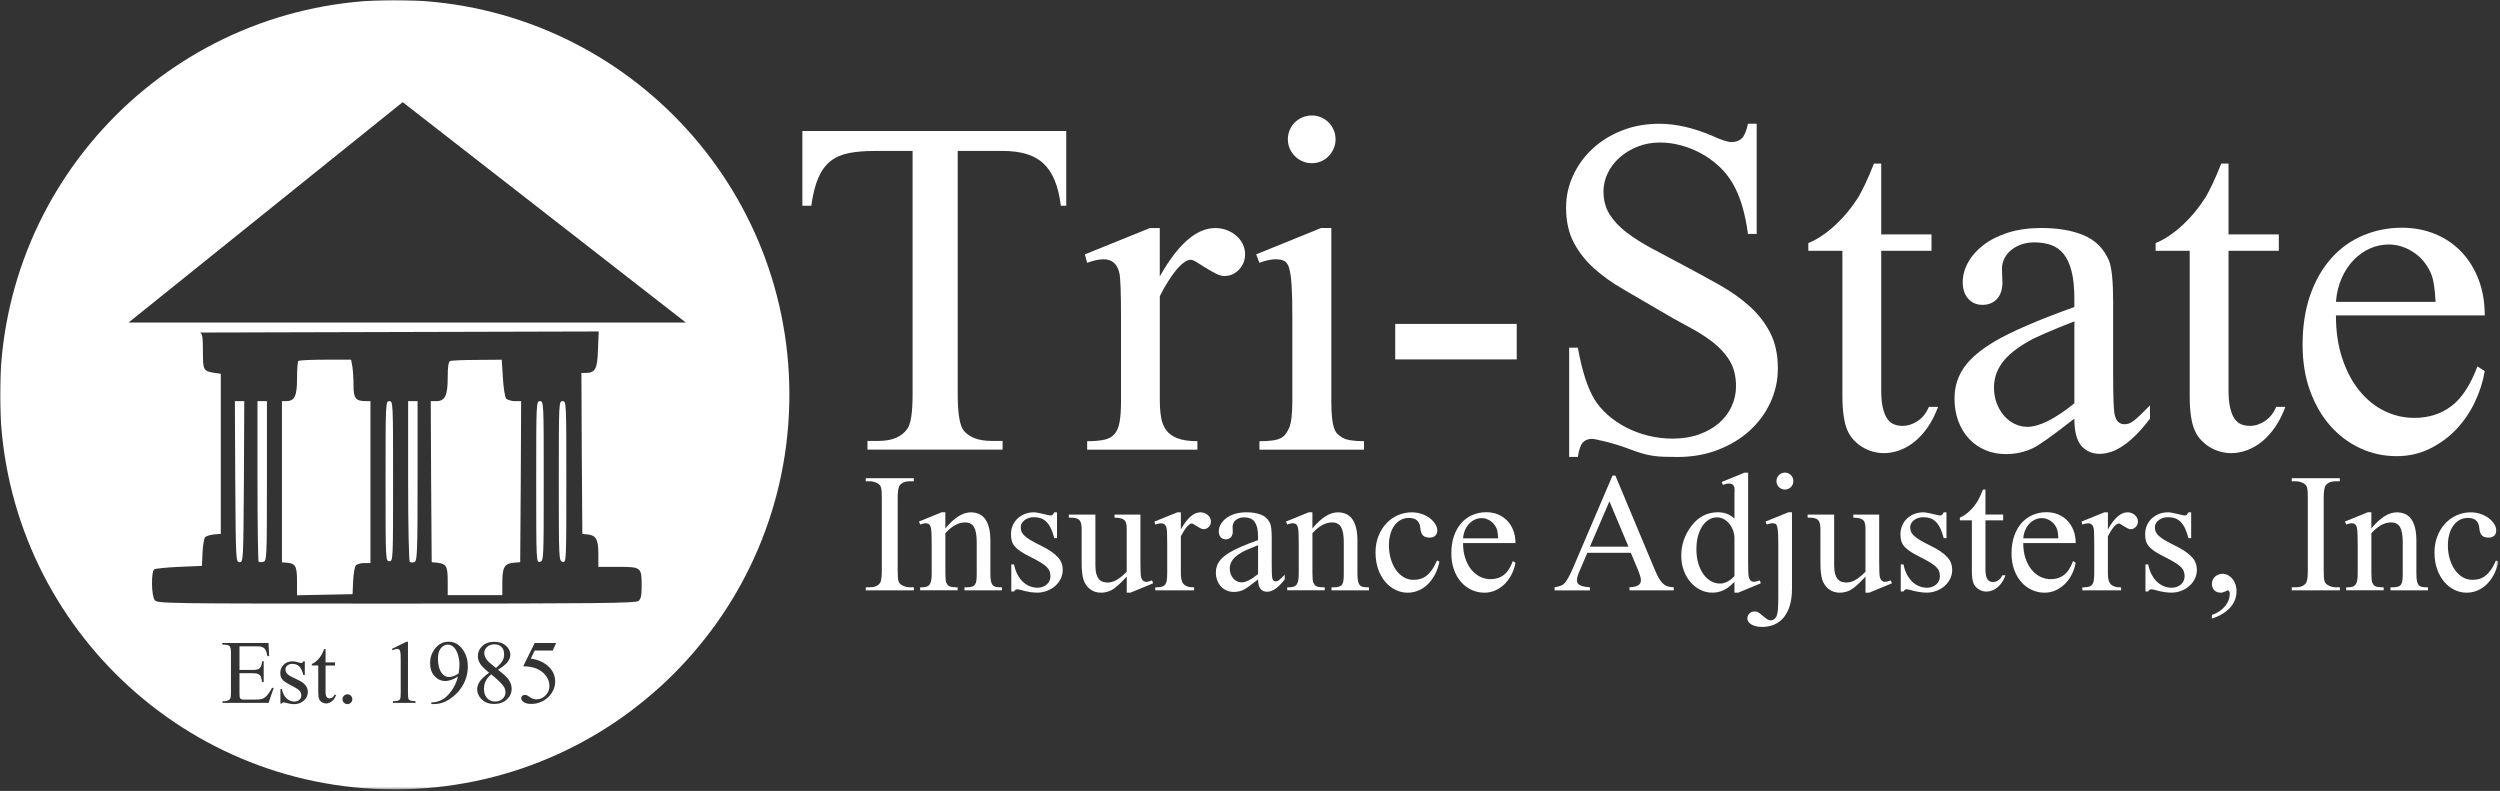 <svg width="885" height="280" viewBox="0 0 885 280" fill="none" xmlns="http://www.w3.org/2000/svg">
<rect x="0" y="0" width="885" height="280" fill="#333333" stroke="none"/>
<mask id="mask0_2929_1265" style="mask-type:luminance" maskUnits="userSpaceOnUse" x="0" y="0" width="885" height="280">
<path d="M884.44 0H0V279.44H884.44V0Z" fill="white"/>
</mask>
<g mask="url(#mask0_2929_1265)">
<path d="M323.501 207.9V208.98H306.481V207.9H307.891C309.551 207.9 310.741 207.42 311.461 206.47C311.931 205.86 312.161 204.36 312.161 201.96V176.3C312.161 175.36 312.141 174.6 312.101 174.02C312.061 173.43 311.991 172.95 311.881 172.57C311.771 172.19 311.621 171.89 311.411 171.68C311.211 171.47 310.931 171.26 310.581 171.07C309.721 170.6 308.821 170.37 307.881 170.37H306.471V169.29H323.491V170.37H322.061C320.421 170.37 319.241 170.85 318.511 171.8C318.021 172.41 317.781 173.91 317.781 176.31V201.97C317.781 202.91 317.801 203.67 317.841 204.25C317.881 204.84 317.951 205.31 318.061 205.68C318.171 206.05 318.331 206.35 318.541 206.57C318.751 206.8 319.041 207 319.391 207.2C320.231 207.67 321.121 207.9 322.061 207.9H323.491H323.501Z" fill="white"/>
<path d="M334.661 187.05C337.801 183.26 340.801 181.37 343.651 181.37C344.651 181.37 345.561 181.54 346.401 181.87C347.241 182.2 347.971 182.76 348.601 183.54C349.221 184.32 349.711 185.36 350.061 186.64C350.411 187.92 350.591 189.54 350.591 191.47V202.92C350.591 204.07 350.651 204.98 350.781 205.64C350.911 206.3 351.131 206.81 351.441 207.15C351.751 207.49 352.171 207.71 352.701 207.79C353.231 207.87 353.891 207.92 354.691 207.92V208.97H341.421V207.92H341.981C342.861 207.92 343.551 207.84 344.051 207.68C344.551 207.52 344.921 207.26 345.181 206.87C345.431 206.49 345.601 205.98 345.661 205.33C345.731 204.69 345.761 203.88 345.761 202.9V191.92C345.761 189.48 345.441 187.71 344.811 186.6C344.181 185.49 343.111 184.94 341.601 184.94C339.281 184.94 336.961 186.21 334.661 188.75V202.9C334.661 204.68 334.771 205.8 334.981 206.27C335.121 206.56 335.271 206.82 335.431 207.03C335.601 207.25 335.821 207.42 336.101 207.54C336.381 207.67 336.751 207.76 337.211 207.82C337.671 207.88 338.271 207.91 339.011 207.91V208.96H325.741V207.91H326.331C327.031 207.91 327.611 207.83 328.061 207.67C328.511 207.51 328.871 207.24 329.131 206.85C329.391 206.46 329.571 205.95 329.671 205.31C329.771 204.68 329.821 203.87 329.821 202.89V192.93C329.821 189.75 329.741 187.78 329.581 187.04C329.441 186.34 329.221 185.86 328.921 185.61C328.621 185.36 328.211 185.23 327.701 185.23C327.151 185.23 326.501 185.38 325.741 185.67L325.301 184.62L333.391 181.34H334.651V187.02L334.661 187.05Z" fill="white"/>
<path d="M374.181 181.36V190.5H373.211C372.841 189.06 372.421 187.86 371.951 186.91C371.481 185.96 370.951 185.21 370.351 184.64C369.761 184.07 369.091 183.67 368.361 183.44C367.631 183.2 366.811 183.09 365.911 183.09C365.231 183.09 364.611 183.19 364.051 183.4C363.491 183.61 363.011 183.87 362.621 184.19C362.221 184.51 361.911 184.88 361.681 185.3C361.451 185.72 361.341 186.15 361.341 186.57C361.341 187.12 361.421 187.62 361.581 188.09C361.741 188.56 362.061 189.04 362.561 189.54C363.061 190.04 363.771 190.57 364.701 191.14C365.631 191.71 366.871 192.37 368.441 193.13C369.881 193.83 371.101 194.53 372.091 195.21C373.081 195.89 373.881 196.58 374.491 197.26C375.111 197.94 375.551 198.65 375.811 199.38C376.071 200.11 376.211 200.87 376.211 201.65C376.211 202.88 375.951 204 375.431 205C374.911 206 374.231 206.86 373.391 207.56C372.551 208.26 371.591 208.81 370.521 209.2C369.451 209.59 368.351 209.79 367.241 209.79C366.421 209.79 365.541 209.72 364.601 209.58C363.661 209.44 362.671 209.22 361.611 208.91C361.281 208.81 360.991 208.74 360.731 208.69C360.481 208.64 360.241 208.62 360.031 208.62C359.601 208.62 359.251 208.87 358.971 209.38H358.001V199.8H358.971C359.241 201.17 359.651 202.37 360.201 203.4C360.751 204.43 361.391 205.29 362.121 205.98C362.851 206.66 363.661 207.18 364.551 207.53C365.441 207.88 366.351 208.06 367.291 208.06C367.951 208.06 368.561 207.95 369.121 207.74C369.681 207.53 370.161 207.24 370.571 206.88C370.981 206.52 371.301 206.1 371.521 205.61C371.741 205.12 371.861 204.59 371.861 204.03C371.861 203.37 371.761 202.77 371.571 202.23C371.371 201.69 371.011 201.17 370.481 200.66C369.951 200.15 369.231 199.62 368.311 199.06C367.391 198.5 366.211 197.86 364.771 197.14C363.321 196.44 362.161 195.78 361.271 195.18C360.381 194.57 359.681 193.96 359.181 193.35C358.671 192.74 358.331 192.09 358.151 191.42C357.971 190.75 357.891 189.98 357.891 189.12C357.891 188.03 358.091 187.01 358.491 186.06C358.891 185.11 359.451 184.29 360.171 183.6C360.891 182.91 361.751 182.36 362.751 181.96C363.751 181.56 364.841 181.36 366.031 181.36C366.401 181.36 366.881 181.42 367.461 181.54C368.051 181.66 368.641 181.78 369.231 181.92C369.821 182.06 370.371 182.18 370.851 182.3C371.341 182.42 371.671 182.48 371.851 182.48C372.161 182.48 372.411 182.41 372.581 182.28C372.761 182.14 372.961 181.84 373.201 181.37H374.171L374.181 181.36Z" fill="white"/>
<path d="M403.709 182.15V198.41C403.709 201.55 403.779 203.46 403.909 204.12C404.069 204.8 404.309 205.28 404.629 205.55C404.949 205.82 405.329 205.96 405.759 205.96C406.349 205.96 407.029 205.79 407.809 205.46L408.219 206.49L400.189 209.8H398.869V204.12C396.549 206.62 394.789 208.19 393.599 208.84C392.389 209.48 391.109 209.81 389.759 209.81C388.259 209.81 386.959 209.39 385.859 208.54C384.769 207.69 383.999 206.56 383.549 205.16C383.119 203.81 382.909 201.88 382.909 199.36V187.38C382.909 186.5 382.839 185.79 382.689 185.24C382.539 184.69 382.299 184.27 381.969 183.98C381.639 183.69 381.199 183.49 380.669 183.39C380.129 183.29 379.479 183.24 378.719 183.24H378.369V182.16H387.769V200.12C387.769 201.41 387.889 202.45 388.139 203.25C388.389 204.05 388.709 204.67 389.119 205.11C389.529 205.55 389.999 205.84 390.539 205.99C391.079 206.14 391.639 206.21 392.219 206.21C392.629 206.21 393.069 206.15 393.549 206.03C394.029 205.91 394.539 205.71 395.069 205.42C395.599 205.13 396.189 204.74 396.809 204.25C397.429 203.76 398.119 203.15 398.859 202.4V187.2C398.859 186.44 398.799 185.81 398.679 185.31C398.559 184.81 398.339 184.41 398.019 184.11C397.699 183.81 397.259 183.59 396.699 183.47C396.139 183.34 395.429 183.27 394.549 183.25V182.17H403.689L403.709 182.15Z" fill="white"/>
<path d="M418.03 181.36V187.39C420.29 183.37 422.6 181.36 424.94 181.36C425.47 181.36 425.96 181.45 426.4 181.62C426.84 181.79 427.25 182.04 427.59 182.34C427.93 182.64 428.19 182.99 428.38 183.38C428.57 183.77 428.66 184.18 428.66 184.61C428.66 185.37 428.41 186.02 427.9 186.54C427.39 187.07 426.79 187.33 426.08 187.33C425.75 187.33 425.38 187.22 424.97 187.01C424.56 186.8 424.15 186.57 423.75 186.32C423.35 186.08 422.98 185.85 422.65 185.63C422.32 185.41 422.06 185.31 421.89 185.31C421.64 185.31 421.35 185.42 421.04 185.65C420.73 185.88 420.41 186.19 420.07 186.59C419.74 186.99 419.4 187.47 419.05 188.02C418.7 188.58 418.36 189.19 418.02 189.85V202.71C418.02 203.51 418.07 204.23 418.17 204.88C418.27 205.53 418.48 206.07 418.8 206.52C419.12 206.97 419.59 207.32 420.22 207.56C420.84 207.81 421.67 207.93 422.71 207.93V208.98H408.97V207.93C409.83 207.93 410.53 207.87 411.08 207.75C411.63 207.63 412.06 207.4 412.37 207.05C412.68 206.7 412.9 206.2 413.01 205.54C413.13 204.89 413.19 204.02 413.19 202.95V192.55C413.19 189.39 413.12 187.53 412.98 186.98C412.73 185.83 412.07 185.25 411.02 185.25C410.42 185.25 409.73 185.4 408.97 185.69L408.68 184.64L416.79 181.36H418.02H418.03Z" fill="white"/>
<path d="M445.36 205.12C442.61 207.27 440.88 208.5 440.17 208.81C439.13 209.3 438.01 209.54 436.8 209.54C435.88 209.54 435.03 209.37 434.25 209.04C433.47 208.71 432.8 208.24 432.23 207.63C431.66 207.02 431.22 206.3 430.9 205.45C430.58 204.6 430.42 203.66 430.42 202.62C430.42 201.86 430.52 201.16 430.73 200.51C430.94 199.86 431.24 199.26 431.65 198.68C432.06 198.1 432.58 197.55 433.22 197.02C433.85 196.49 434.6 195.98 435.46 195.47C437.47 194.28 440.77 192.85 445.36 191.19V190.14C445.36 188.79 445.25 187.67 445.02 186.77C444.79 185.87 444.47 185.16 444.05 184.62C443.63 184.08 443.11 183.7 442.48 183.48C441.85 183.26 441.15 183.14 440.37 183.14C439.75 183.14 439.18 183.23 438.69 183.42C438.19 183.61 437.77 183.85 437.42 184.15C437.07 184.45 436.8 184.8 436.62 185.2C436.43 185.6 436.34 186.01 436.34 186.42L436.4 188.12C436.4 189.02 436.17 189.71 435.71 190.2C435.25 190.69 434.65 190.93 433.91 190.93C433.17 190.93 432.6 190.68 432.14 190.17C431.68 189.66 431.45 188.97 431.45 188.09C431.45 187.27 431.67 186.46 432.11 185.66C432.55 184.86 433.18 184.14 434.01 183.49C434.84 182.84 435.87 182.33 437.09 181.94C438.31 181.55 439.7 181.35 441.26 181.35C443.33 181.35 445.09 181.65 446.53 182.26C447.97 182.86 449.02 183.91 449.66 185.39C450.01 186.25 450.19 187.97 450.19 190.55V199.66C450.19 200.95 450.2 201.98 450.23 202.76C450.26 203.54 450.29 204.08 450.33 204.37C450.43 204.94 450.59 205.32 450.81 205.51C451.04 205.71 451.29 205.8 451.59 205.8C451.79 205.8 451.97 205.77 452.15 205.71C452.33 205.65 452.53 205.53 452.77 205.36C453 205.18 453.28 204.95 453.59 204.64C453.9 204.34 454.3 203.94 454.79 203.45V205.09C452.58 208.02 450.49 209.48 448.52 209.48C447.58 209.48 446.82 209.15 446.24 208.48C445.65 207.82 445.36 206.68 445.36 205.08V205.12ZM445.36 203.22V193C443.88 193.59 442.66 194.08 441.71 194.49C440.76 194.9 440.07 195.23 439.64 195.49C438.1 196.37 436.99 197.27 436.33 198.2C435.67 199.13 435.33 200.15 435.33 201.26C435.33 201.96 435.44 202.61 435.67 203.21C435.89 203.8 436.2 204.32 436.58 204.76C436.96 205.2 437.4 205.54 437.91 205.79C438.42 206.03 438.94 206.16 439.49 206.16C440.97 206.16 442.93 205.18 445.35 203.23L445.36 203.22Z" fill="white"/>
<path d="M464.6 187.05C467.74 183.26 470.74 181.37 473.59 181.37C474.59 181.37 475.5 181.54 476.34 181.87C477.18 182.2 477.91 182.76 478.54 183.54C479.16 184.32 479.65 185.36 480 186.64C480.35 187.92 480.53 189.54 480.53 191.47V202.92C480.53 204.07 480.59 204.98 480.72 205.64C480.85 206.3 481.07 206.81 481.38 207.15C481.69 207.49 482.11 207.71 482.64 207.79C483.17 207.87 483.83 207.92 484.63 207.92V208.97H471.36V207.92H471.92C472.8 207.92 473.49 207.84 473.99 207.68C474.49 207.52 474.86 207.26 475.12 206.87C475.37 206.49 475.54 205.98 475.6 205.33C475.67 204.69 475.7 203.88 475.7 202.9V191.92C475.7 189.48 475.38 187.71 474.75 186.6C474.12 185.49 473.05 184.94 471.54 184.94C469.22 184.94 466.9 186.21 464.6 188.75V202.9C464.6 204.68 464.71 205.8 464.92 206.27C465.06 206.56 465.21 206.82 465.37 207.03C465.54 207.25 465.76 207.42 466.04 207.54C466.32 207.67 466.69 207.76 467.15 207.82C467.61 207.88 468.21 207.91 468.95 207.91V208.96H455.68V207.91H456.27C456.97 207.91 457.55 207.83 458 207.67C458.45 207.51 458.81 207.24 459.07 206.85C459.33 206.46 459.51 205.95 459.61 205.31C459.71 204.68 459.76 203.87 459.76 202.89V192.93C459.76 189.75 459.68 187.78 459.52 187.04C459.38 186.34 459.16 185.86 458.86 185.61C458.56 185.36 458.15 185.23 457.64 185.23C457.09 185.23 456.44 185.38 455.68 185.67L455.24 184.62L463.33 181.34H464.59V187.02L464.6 187.05Z" fill="white"/>
<path d="M509.569 198.79C509.199 200.57 508.639 202.14 507.899 203.51C507.159 204.88 506.289 206.03 505.289 206.97C504.289 207.91 503.199 208.62 502.009 209.09C500.819 209.57 499.589 209.81 498.319 209.81C496.819 209.81 495.379 209.48 494.009 208.81C492.639 208.15 491.439 207.2 490.389 205.97C489.339 204.74 488.509 203.25 487.879 201.5C487.259 199.75 486.939 197.78 486.939 195.6C486.939 193.42 487.279 191.56 487.959 189.82C488.639 188.07 489.569 186.57 490.729 185.32C491.889 184.07 493.249 183.1 494.799 182.41C496.349 181.72 497.999 181.37 499.739 181.37C501.049 181.37 502.249 181.57 503.359 181.96C504.459 182.35 505.419 182.86 506.219 183.48C507.019 184.1 507.649 184.8 508.109 185.56C508.569 186.32 508.799 187.07 508.799 187.82C508.799 188.57 508.569 189.16 508.099 189.62C507.629 190.08 506.959 190.31 506.079 190.31C505.629 190.31 505.219 190.26 504.829 190.16C504.439 190.06 504.119 189.89 503.829 189.63C503.549 189.38 503.319 189.03 503.139 188.58C502.959 188.13 502.849 187.55 502.789 186.85C502.689 185.7 502.309 184.82 501.629 184.23C500.959 183.64 499.999 183.34 498.769 183.34C497.619 183.34 496.599 183.6 495.719 184.12C494.839 184.64 494.099 185.34 493.489 186.23C492.879 187.12 492.429 188.15 492.129 189.33C491.829 190.51 491.679 191.77 491.679 193.1C491.679 194.66 491.879 196.17 492.279 197.63C492.679 199.08 493.259 200.38 494.009 201.51C494.759 202.64 495.669 203.55 496.749 204.23C497.829 204.91 499.039 205.26 500.409 205.26C501.229 205.26 502.009 205.16 502.749 204.95C503.489 204.74 504.199 204.39 504.889 203.88C505.569 203.37 506.229 202.67 506.869 201.79C507.499 200.9 508.119 199.77 508.699 198.41L509.549 198.82L509.569 198.79Z" fill="white"/>
<path d="M517.919 192.26C517.919 194.25 518.18 196.04 518.71 197.62C519.24 199.2 519.949 200.55 520.849 201.65C521.749 202.75 522.789 203.59 523.969 204.17C525.149 204.75 526.4 205.03 527.7 205.03C529.46 205.03 530.989 204.55 532.289 203.58C533.589 202.61 534.68 200.96 535.56 198.61L536.469 199.2C536.249 200.51 535.84 201.8 535.24 203.07C534.64 204.34 533.859 205.47 532.909 206.47C531.959 207.47 530.859 208.27 529.599 208.89C528.339 209.5 526.97 209.81 525.49 209.81C523.89 209.81 522.38 209.48 520.96 208.83C519.54 208.18 518.3 207.25 517.24 206.05C516.18 204.85 515.33 203.39 514.71 201.68C514.09 199.97 513.77 198.05 513.77 195.92C513.77 193.6 514.089 191.53 514.719 189.72C515.349 187.91 516.23 186.39 517.34 185.13C518.45 183.88 519.77 182.93 521.28 182.29C522.79 181.65 524.419 181.32 526.159 181.32C527.639 181.32 529.02 181.58 530.28 182.1C531.54 182.62 532.629 183.36 533.549 184.31C534.469 185.27 535.18 186.41 535.7 187.75C536.22 189.09 536.479 190.59 536.479 192.25H517.94L517.919 192.26ZM517.919 190.56H530.34C530.26 188.84 530.059 187.63 529.719 186.93C529.229 185.84 528.499 184.98 527.539 184.35C526.569 183.73 525.56 183.41 524.51 183.41C523.71 183.41 522.94 183.57 522.2 183.89C521.46 184.21 520.78 184.68 520.18 185.3C519.57 185.91 519.069 186.66 518.669 187.54C518.269 188.42 518.019 189.43 517.919 190.56Z" fill="white"/>
<path d="M577.3 195.69H561.92L559.23 201.96C558.57 203.48 558.23 204.64 558.23 205.42C558.23 205.73 558.28 206.02 558.39 206.28C558.5 206.54 558.72 206.79 559.05 207.01C559.38 207.24 559.85 207.42 560.46 207.57C561.07 207.72 561.86 207.83 562.83 207.91V208.99H550.32V207.91C551.96 207.62 553.03 207.24 553.54 206.77C554.05 206.3 554.57 205.59 555.11 204.65C555.65 203.71 556.23 202.51 556.85 201.06L570.82 168.37H571.85L585.68 201.41C586.25 202.78 586.77 203.88 587.25 204.7C587.73 205.53 588.22 206.17 588.73 206.63C589.24 207.09 589.79 207.41 590.38 207.58C590.97 207.76 591.68 207.86 592.5 207.9V208.98H576.83V207.9C577.61 207.86 578.27 207.77 578.79 207.64C579.32 207.5 579.73 207.33 580.04 207.11C580.34 206.9 580.56 206.65 580.68 206.38C580.81 206.11 580.87 205.8 580.87 205.47C580.89 205.04 580.8 204.49 580.59 203.82C580.38 203.15 580.09 202.34 579.7 201.4L577.3 195.69ZM576.48 193.52L569.74 177.47L562.83 193.52H576.48Z" fill="white"/>
<path d="M614 205.97C612.69 207.34 611.42 208.32 610.18 208.91C608.94 209.51 607.59 209.8 606.12 209.8C604.65 209.8 603.26 209.47 601.95 208.82C600.63 208.17 599.47 207.26 598.46 206.1C597.45 204.94 596.65 203.56 596.06 201.96C595.46 200.36 595.17 198.6 595.17 196.69C595.17 192.84 596.38 189.33 598.8 186.14C601.24 182.94 604.36 181.34 608.14 181.34C610.48 181.34 612.43 182.09 614 183.6V174.81C614 174.46 614.01 174.07 614.04 173.65C614.07 173.23 614.04 172.84 613.94 172.46C613.84 172.08 613.65 171.78 613.35 171.54C613.06 171.3 612.58 171.17 611.91 171.17C611.38 171.17 610.71 171.33 609.89 171.64L609.51 170.61L617.51 167.33H618.83V198.35C618.83 201.53 618.9 203.46 619.04 204.12C619.2 204.8 619.44 205.28 619.76 205.55C620.08 205.82 620.46 205.96 620.89 205.96C621.4 205.96 622.1 205.79 623 205.46L623.32 206.49L615.35 209.8H614V205.96V205.97ZM614 203.92V190.09C613.9 188.98 613.65 187.99 613.25 187.13C612.85 186.27 612.36 185.54 611.79 184.95C611.21 184.36 610.58 183.91 609.89 183.6C609.2 183.3 608.5 183.15 607.8 183.15C606.76 183.15 605.81 183.42 604.93 183.96C604.05 184.5 603.28 185.26 602.63 186.24C601.98 187.22 601.46 188.41 601.09 189.78C600.72 191.16 600.53 192.69 600.53 194.37C600.53 196.34 600.77 198.09 601.25 199.61C601.73 201.13 602.36 202.41 603.14 203.45C603.92 204.49 604.81 205.27 605.81 205.79C606.81 206.31 607.82 206.58 608.86 206.58C610.64 206.58 612.36 205.69 614.02 203.91L614 203.92Z" fill="white"/>
<path d="M634.361 181.36V208.37C634.361 210.69 634.101 212.7 633.581 214.4C633.061 216.1 632.331 217.5 631.401 218.62C630.471 219.74 629.351 220.56 628.061 221.11C626.771 221.66 625.351 221.93 623.811 221.93C622.891 221.93 622.111 221.84 621.451 221.65C620.791 221.46 620.251 221.23 619.821 220.95C619.391 220.67 619.071 220.35 618.871 220C618.671 219.65 618.561 219.31 618.561 218.97C618.561 218.62 618.621 218.29 618.751 217.99C618.881 217.69 619.051 217.42 619.281 217.2C619.511 216.98 619.761 216.8 620.041 216.67C620.321 216.54 620.631 216.48 620.961 216.48C621.191 216.48 621.401 216.48 621.591 216.49C621.781 216.5 621.991 216.56 622.221 216.67C622.461 216.78 622.741 216.96 623.081 217.21C623.421 217.46 623.871 217.83 624.411 218.32C625.371 219.18 626.171 219.61 626.811 219.61C627.261 219.61 627.711 219.43 628.171 219.08C628.631 218.73 628.961 218.11 629.181 217.23C629.281 216.8 629.361 216.13 629.421 215.22C629.481 214.31 629.511 213.14 629.511 211.72V192.62C629.511 190.88 629.481 189.52 629.421 188.53C629.361 187.54 629.251 186.81 629.101 186.32C628.941 185.83 628.731 185.53 628.461 185.41C628.191 185.29 627.841 185.23 627.411 185.23C626.861 185.23 626.201 185.38 625.421 185.67L625.011 184.62L633.101 181.34H634.361V181.36ZM631.841 167.3C632.251 167.3 632.641 167.38 633.011 167.54C633.381 167.7 633.701 167.91 633.981 168.18C634.261 168.45 634.471 168.77 634.621 169.15C634.781 169.52 634.851 169.91 634.851 170.32C634.851 170.73 634.771 171.12 634.621 171.48C634.461 171.84 634.251 172.16 633.981 172.43C633.711 172.7 633.381 172.92 633.011 173.07C632.641 173.23 632.251 173.31 631.841 173.31C631.431 173.31 631.041 173.23 630.681 173.07C630.321 172.91 630.001 172.7 629.731 172.43C629.461 172.16 629.241 171.84 629.091 171.48C628.931 171.12 628.861 170.73 628.861 170.32C628.861 169.91 628.941 169.52 629.091 169.15C629.251 168.78 629.461 168.46 629.731 168.18C630.001 167.9 630.321 167.69 630.681 167.54C631.041 167.38 631.431 167.3 631.841 167.3Z" fill="white"/>
<path d="M665.231 182.15V198.41C665.231 201.55 665.301 203.46 665.431 204.12C665.591 204.8 665.831 205.28 666.151 205.55C666.471 205.82 666.851 205.96 667.281 205.96C667.871 205.96 668.551 205.79 669.331 205.46L669.741 206.49L661.711 209.8H660.391V204.12C658.071 206.62 656.311 208.19 655.121 208.84C653.911 209.48 652.631 209.81 651.281 209.81C649.781 209.81 648.481 209.39 647.381 208.54C646.291 207.69 645.521 206.56 645.071 205.16C644.641 203.81 644.431 201.88 644.431 199.36V187.38C644.431 186.5 644.361 185.79 644.211 185.24C644.061 184.69 643.821 184.27 643.491 183.98C643.161 183.69 642.721 183.49 642.191 183.39C641.651 183.29 641.001 183.24 640.241 183.24H639.891V182.16H649.291V200.12C649.291 201.41 649.411 202.45 649.661 203.25C649.911 204.05 650.231 204.67 650.641 205.11C651.051 205.55 651.521 205.84 652.061 205.99C652.601 206.14 653.161 206.21 653.741 206.21C654.151 206.21 654.591 206.15 655.071 206.03C655.551 205.91 656.061 205.71 656.591 205.42C657.121 205.13 657.711 204.74 658.331 204.25C658.951 203.76 659.641 203.15 660.381 202.4V187.2C660.381 186.44 660.321 185.81 660.201 185.31C660.081 184.81 659.861 184.41 659.541 184.11C659.221 183.81 658.781 183.59 658.221 183.47C657.661 183.34 656.951 183.27 656.071 183.25V182.17H665.211L665.231 182.15Z" fill="white"/>
<path d="M689.05 181.36V190.5H688.08C687.71 189.06 687.29 187.86 686.82 186.91C686.35 185.96 685.82 185.21 685.22 184.64C684.63 184.07 683.96 183.67 683.23 183.44C682.5 183.2 681.68 183.09 680.78 183.09C680.1 183.09 679.48 183.19 678.92 183.4C678.36 183.61 677.88 183.87 677.49 184.19C677.09 184.51 676.78 184.88 676.55 185.3C676.32 185.72 676.21 186.15 676.21 186.57C676.21 187.12 676.29 187.62 676.45 188.09C676.61 188.56 676.93 189.04 677.43 189.54C677.93 190.04 678.64 190.57 679.57 191.14C680.5 191.71 681.74 192.37 683.31 193.13C684.75 193.83 685.97 194.53 686.96 195.21C687.95 195.89 688.75 196.58 689.36 197.26C689.98 197.94 690.42 198.65 690.68 199.38C690.94 200.11 691.08 200.87 691.08 201.65C691.08 202.88 690.82 204 690.3 205C689.78 206 689.1 206.86 688.26 207.56C687.42 208.26 686.46 208.81 685.39 209.2C684.32 209.59 683.22 209.79 682.11 209.79C681.29 209.79 680.41 209.72 679.47 209.58C678.53 209.44 677.54 209.22 676.48 208.91C676.15 208.81 675.86 208.74 675.6 208.69C675.35 208.64 675.11 208.62 674.9 208.62C674.47 208.62 674.12 208.87 673.84 209.38H672.87V199.8H673.84C674.11 201.17 674.52 202.37 675.07 203.4C675.62 204.43 676.26 205.29 676.99 205.98C677.72 206.66 678.53 207.18 679.42 207.53C680.31 207.88 681.22 208.06 682.16 208.06C682.82 208.06 683.43 207.95 683.99 207.74C684.55 207.53 685.03 207.24 685.44 206.88C685.85 206.52 686.17 206.1 686.39 205.61C686.61 205.12 686.73 204.59 686.73 204.03C686.73 203.37 686.63 202.77 686.44 202.23C686.24 201.69 685.88 201.17 685.35 200.66C684.82 200.15 684.1 199.62 683.18 199.06C682.26 198.5 681.08 197.86 679.64 197.14C678.19 196.44 677.03 195.78 676.14 195.18C675.25 194.57 674.55 193.96 674.05 193.35C673.54 192.74 673.2 192.09 673.02 191.42C672.84 190.75 672.76 189.98 672.76 189.12C672.76 188.03 672.96 187.01 673.36 186.06C673.76 185.11 674.32 184.29 675.04 183.6C675.76 182.91 676.62 182.36 677.62 181.96C678.62 181.56 679.71 181.36 680.9 181.36C681.27 181.36 681.75 181.42 682.33 181.54C682.92 181.66 683.51 181.78 684.1 181.92C684.69 182.06 685.24 182.18 685.72 182.3C686.21 182.42 686.54 182.48 686.72 182.48C687.03 182.48 687.28 182.41 687.45 182.28C687.63 182.14 687.83 181.84 688.07 181.37H689.04L689.05 181.36Z" fill="white"/>
<path d="M702.849 173.33V182.15H709.119V184.2H702.849V201.6C702.849 202.48 702.919 203.21 703.059 203.78C703.199 204.36 703.379 204.81 703.619 205.14C703.859 205.47 704.129 205.7 704.459 205.83C704.779 205.96 705.139 206.02 705.529 206.02C706.169 206.02 706.799 205.82 707.409 205.42C708.009 205.02 708.479 204.43 708.819 203.65H709.959C709.609 204.61 709.179 205.45 708.689 206.17C708.189 206.89 707.649 207.49 707.069 207.97C706.479 208.45 705.859 208.81 705.189 209.05C704.529 209.29 703.859 209.42 703.199 209.42C702.749 209.42 702.299 209.36 701.839 209.23C701.379 209.1 700.949 208.92 700.549 208.67C700.149 208.43 699.779 208.13 699.449 207.78C699.119 207.43 698.849 207.02 698.659 206.55C698.249 205.61 698.039 204.18 698.039 202.24V184.2H693.789V183.23C694.859 182.8 695.959 182.07 697.079 181.05C698.199 180.03 699.199 178.81 700.079 177.4C700.289 177.03 700.559 176.51 700.889 175.83C701.209 175.16 701.569 174.32 701.959 173.33H702.869H702.849Z" fill="white"/>
<path d="M716.23 192.26C716.23 194.25 716.49 196.04 717.02 197.62C717.55 199.2 718.26 200.55 719.16 201.65C720.06 202.75 721.1 203.59 722.28 204.17C723.46 204.75 724.71 205.03 726.01 205.03C727.77 205.03 729.3 204.55 730.6 203.58C731.9 202.61 732.99 200.96 733.87 198.61L734.78 199.2C734.56 200.51 734.15 201.8 733.55 203.07C732.95 204.34 732.17 205.47 731.22 206.47C730.27 207.47 729.17 208.27 727.91 208.89C726.65 209.5 725.28 209.81 723.8 209.81C722.2 209.81 720.69 209.48 719.27 208.83C717.85 208.18 716.61 207.25 715.55 206.05C714.49 204.85 713.64 203.39 713.02 201.68C712.4 199.97 712.08 198.05 712.08 195.92C712.08 193.6 712.4 191.53 713.03 189.72C713.66 187.91 714.54 186.39 715.65 185.13C716.76 183.88 718.08 182.93 719.59 182.29C721.1 181.65 722.73 181.32 724.47 181.32C725.95 181.32 727.33 181.58 728.59 182.1C729.85 182.62 730.94 183.36 731.86 184.31C732.78 185.27 733.49 186.41 734.01 187.75C734.53 189.09 734.79 190.59 734.79 192.25H716.25L716.23 192.26ZM716.23 190.56H728.65C728.57 188.84 728.37 187.63 728.03 186.93C727.54 185.84 726.81 184.98 725.85 184.35C724.88 183.73 723.87 183.41 722.82 183.41C722.02 183.41 721.25 183.57 720.51 183.89C719.77 184.21 719.09 184.68 718.49 185.3C717.88 185.91 717.38 186.66 716.98 187.54C716.58 188.42 716.33 189.43 716.23 190.56Z" fill="white"/>
<path d="M746.2 181.36V187.39C748.46 183.37 750.77 181.36 753.11 181.36C753.64 181.36 754.13 181.45 754.57 181.62C755.01 181.79 755.42 182.04 755.76 182.34C756.1 182.64 756.36 182.99 756.55 183.38C756.74 183.77 756.83 184.18 756.83 184.61C756.83 185.37 756.58 186.02 756.07 186.54C755.56 187.07 754.96 187.33 754.25 187.33C753.92 187.33 753.55 187.22 753.14 187.01C752.73 186.8 752.32 186.57 751.92 186.32C751.52 186.08 751.15 185.85 750.82 185.63C750.49 185.41 750.23 185.31 750.06 185.31C749.81 185.31 749.52 185.42 749.21 185.65C748.9 185.88 748.58 186.19 748.24 186.59C747.91 186.99 747.57 187.47 747.22 188.02C746.87 188.58 746.53 189.19 746.19 189.85V202.71C746.19 203.51 746.24 204.23 746.34 204.88C746.44 205.53 746.65 206.07 746.97 206.52C747.29 206.97 747.76 207.32 748.39 207.56C749.01 207.81 749.84 207.93 750.88 207.93V208.98H737.14V207.93C738 207.93 738.7 207.87 739.25 207.75C739.8 207.63 740.23 207.4 740.54 207.05C740.85 206.7 741.07 206.2 741.18 205.54C741.3 204.89 741.36 204.02 741.36 202.95V192.55C741.36 189.39 741.29 187.53 741.15 186.98C740.9 185.83 740.24 185.25 739.19 185.25C738.59 185.25 737.9 185.4 737.14 185.69L736.85 184.64L744.96 181.36H746.19H746.2Z" fill="white"/>
<path d="M775.671 181.36V190.5H774.701C774.331 189.06 773.911 187.86 773.441 186.91C772.971 185.96 772.441 185.21 771.841 184.64C771.251 184.07 770.581 183.67 769.851 183.44C769.121 183.2 768.301 183.09 767.401 183.09C766.721 183.09 766.101 183.19 765.541 183.4C764.981 183.61 764.501 183.87 764.111 184.19C763.711 184.51 763.401 184.88 763.171 185.3C762.941 185.72 762.831 186.15 762.831 186.57C762.831 187.12 762.911 187.62 763.071 188.09C763.231 188.56 763.551 189.04 764.051 189.54C764.551 190.04 765.261 190.57 766.191 191.14C767.121 191.71 768.361 192.37 769.931 193.13C771.371 193.83 772.591 194.53 773.581 195.21C774.571 195.89 775.371 196.58 775.981 197.26C776.601 197.94 777.041 198.65 777.301 199.38C777.561 200.11 777.701 200.87 777.701 201.65C777.701 202.88 777.441 204 776.921 205C776.401 206.01 775.721 206.86 774.881 207.56C774.041 208.26 773.081 208.81 772.011 209.2C770.941 209.59 769.841 209.79 768.731 209.79C767.911 209.79 767.031 209.72 766.091 209.58C765.151 209.44 764.161 209.22 763.101 208.91C762.771 208.81 762.481 208.74 762.221 208.69C761.971 208.64 761.731 208.62 761.521 208.62C761.091 208.62 760.741 208.87 760.461 209.38H759.491V199.8H760.461C760.731 201.17 761.141 202.37 761.691 203.4C762.241 204.43 762.881 205.29 763.611 205.98C764.341 206.66 765.151 207.18 766.041 207.53C766.931 207.88 767.841 208.06 768.781 208.06C769.441 208.06 770.051 207.95 770.611 207.74C771.171 207.53 771.651 207.24 772.061 206.88C772.471 206.52 772.791 206.1 773.011 205.61C773.231 205.12 773.351 204.59 773.351 204.03C773.351 203.37 773.251 202.77 773.061 202.23C772.861 201.69 772.501 201.17 771.971 200.66C771.441 200.15 770.721 199.62 769.801 199.06C768.881 198.5 767.701 197.86 766.261 197.14C764.811 196.44 763.651 195.78 762.761 195.18C761.871 194.57 761.171 193.96 760.671 193.35C760.161 192.74 759.821 192.09 759.641 191.42C759.461 190.75 759.381 189.98 759.381 189.12C759.381 188.03 759.581 187.01 759.981 186.06C760.381 185.11 760.941 184.29 761.661 183.6C762.381 182.91 763.241 182.36 764.241 181.96C765.241 181.56 766.331 181.36 767.521 181.36C767.891 181.36 768.371 181.42 768.951 181.54C769.541 181.66 770.131 181.78 770.721 181.92C771.311 182.06 771.861 182.18 772.341 182.3C772.831 182.42 773.161 182.48 773.341 182.48C773.651 182.48 773.901 182.41 774.071 182.28C774.251 182.14 774.451 181.84 774.691 181.37H775.661L775.671 181.36Z" fill="white"/>
<path d="M783.02 218.97V217.68C784.02 217.35 784.9 216.91 785.69 216.38C786.47 215.84 787.13 215.24 787.68 214.58C788.23 213.92 788.64 213.2 788.93 212.44C789.21 211.68 789.35 210.92 789.35 210.16C789.35 209.87 789.28 209.59 789.14 209.34C789 209.09 788.85 208.96 788.67 208.96C788.61 208.96 788.49 209 788.32 209.09C788.15 209.18 787.94 209.28 787.72 209.38C787.49 209.49 787.25 209.59 786.97 209.67C786.7 209.76 786.42 209.8 786.15 209.8C785.19 209.8 784.43 209.52 783.87 208.95C783.3 208.38 783.02 207.6 783.02 206.61C783.02 206.12 783.12 205.67 783.31 205.25C783.5 204.83 783.77 204.46 784.11 204.15C784.45 203.84 784.85 203.59 785.31 203.4C785.77 203.22 786.26 203.12 786.79 203.12C787.41 203.12 788.02 203.27 788.62 203.56C789.21 203.85 789.74 204.27 790.2 204.81C790.66 205.35 791.03 206 791.31 206.76C791.59 207.52 791.73 208.36 791.73 209.28C791.73 210.28 791.56 211.25 791.22 212.21C790.88 213.17 790.35 214.06 789.64 214.89C788.93 215.72 788.02 216.49 786.93 217.19C785.84 217.89 784.53 218.49 783 218.98L783.02 218.97Z" fill="white"/>
<path d="M828.309 207.9V208.98H811.289V207.9H812.699C814.359 207.9 815.549 207.42 816.269 206.47C816.739 205.86 816.969 204.36 816.969 201.96V176.3C816.969 175.36 816.949 174.6 816.909 174.02C816.869 173.43 816.799 172.95 816.689 172.57C816.579 172.19 816.429 171.89 816.219 171.68C816.019 171.47 815.739 171.26 815.389 171.07C814.529 170.6 813.629 170.37 812.689 170.37H811.279V169.29H828.299V170.37H826.869C825.229 170.37 824.049 170.85 823.319 171.8C822.829 172.41 822.589 173.91 822.589 176.31V201.97C822.589 202.91 822.609 203.67 822.649 204.25C822.689 204.84 822.759 205.31 822.869 205.68C822.979 206.05 823.139 206.35 823.349 206.57C823.559 206.8 823.849 207 824.199 207.2C825.039 207.67 825.929 207.9 826.869 207.9H828.299H828.309Z" fill="white"/>
<path d="M839.469 187.05C842.609 183.26 845.609 181.37 848.459 181.37C849.459 181.37 850.369 181.54 851.209 181.87C852.049 182.2 852.779 182.76 853.409 183.54C854.029 184.32 854.519 185.36 854.869 186.64C855.219 187.93 855.399 189.54 855.399 191.47V202.92C855.399 204.07 855.459 204.98 855.589 205.64C855.719 206.3 855.939 206.81 856.249 207.15C856.559 207.49 856.979 207.71 857.509 207.79C858.039 207.87 858.699 207.92 859.499 207.92V208.97H846.229V207.92H846.789C847.669 207.92 848.359 207.84 848.859 207.68C849.359 207.52 849.729 207.26 849.989 206.87C850.239 206.49 850.409 205.98 850.469 205.33C850.539 204.69 850.569 203.88 850.569 202.9V191.92C850.569 189.48 850.249 187.71 849.619 186.6C848.989 185.49 847.919 184.94 846.409 184.94C844.089 184.94 841.769 186.21 839.469 188.75V202.9C839.469 204.68 839.579 205.8 839.789 206.27C839.929 206.56 840.079 206.82 840.239 207.03C840.409 207.25 840.629 207.42 840.909 207.54C841.189 207.67 841.559 207.76 842.019 207.82C842.479 207.88 843.079 207.91 843.819 207.91V208.96H830.549V207.91H831.139C831.839 207.91 832.419 207.83 832.869 207.67C833.319 207.51 833.679 207.24 833.939 206.85C834.199 206.46 834.379 205.95 834.479 205.31C834.579 204.68 834.629 203.87 834.629 202.89V192.93C834.629 189.75 834.549 187.78 834.389 187.04C834.249 186.34 834.029 185.86 833.729 185.61C833.429 185.36 833.019 185.23 832.509 185.23C831.959 185.23 831.309 185.38 830.549 185.67L830.109 184.62L838.199 181.34H839.459V187.02L839.469 187.05Z" fill="white"/>
<path d="M884.441 198.79C884.071 200.57 883.511 202.14 882.771 203.51C882.031 204.88 881.161 206.03 880.161 206.97C879.161 207.91 878.071 208.62 876.881 209.09C875.691 209.57 874.461 209.81 873.191 209.81C871.691 209.81 870.251 209.48 868.881 208.81C867.511 208.15 866.311 207.2 865.261 205.97C864.211 204.74 863.381 203.25 862.751 201.5C862.131 199.75 861.811 197.78 861.811 195.6C861.811 193.42 862.151 191.56 862.831 189.82C863.511 188.07 864.441 186.57 865.601 185.32C866.761 184.07 868.121 183.1 869.671 182.41C871.221 181.72 872.871 181.37 874.611 181.37C875.921 181.37 877.121 181.57 878.231 181.96C879.331 182.35 880.291 182.86 881.091 183.48C881.891 184.1 882.521 184.8 882.981 185.56C883.441 186.32 883.671 187.07 883.671 187.82C883.671 188.57 883.441 189.16 882.971 189.62C882.501 190.08 881.831 190.31 880.951 190.31C880.501 190.31 880.091 190.26 879.701 190.16C879.311 190.06 878.991 189.89 878.701 189.63C878.421 189.38 878.191 189.03 878.011 188.58C877.831 188.13 877.721 187.55 877.661 186.85C877.561 185.7 877.181 184.82 876.501 184.23C875.831 183.64 874.871 183.34 873.641 183.34C872.491 183.34 871.471 183.6 870.591 184.12C869.711 184.64 868.971 185.34 868.361 186.23C867.751 187.12 867.301 188.15 867.001 189.33C866.701 190.51 866.551 191.77 866.551 193.1C866.551 194.66 866.751 196.17 867.151 197.63C867.551 199.08 868.131 200.38 868.881 201.51C869.631 202.64 870.541 203.55 871.621 204.23C872.701 204.91 873.911 205.26 875.281 205.26C876.101 205.26 876.881 205.16 877.621 204.95C878.361 204.74 879.071 204.39 879.761 203.88C880.441 203.37 881.101 202.67 881.741 201.79C882.371 200.9 882.991 199.77 883.571 198.41L884.421 198.82L884.441 198.79Z" fill="white"/>
<path d="M377.449 46.37V72.82H375.539C375.099 69.27 374.359 66.26 373.339 63.79C372.309 61.32 370.969 59.33 369.309 57.8C367.649 56.27 365.619 55.17 363.239 54.47C360.859 53.78 358.079 53.43 354.919 53.43H339.029V139.61C339.029 146.54 339.779 150.87 341.279 152.59C343.329 154.92 346.569 156.08 351.009 156.08H354.919V159.16H307.089V156.08H311.079C315.849 156.08 319.229 154.64 321.229 151.75C322.449 150.03 323.059 145.98 323.059 139.6V53.44H309.499C306.059 53.44 303.069 53.69 300.519 54.19C297.969 54.69 295.809 55.63 294.029 57.02C292.249 58.41 290.809 60.38 289.699 62.93C288.589 65.48 287.759 68.78 287.199 72.83H284.039V46.38H377.459L377.449 46.37Z" fill="white"/>
<path d="M410.559 80.73V97.87C416.989 86.45 423.539 80.73 430.189 80.73C431.689 80.73 433.069 80.98 434.349 81.48C435.619 81.98 436.749 82.66 437.719 83.52C438.689 84.38 439.439 85.36 439.969 86.47C440.499 87.58 440.759 88.74 440.759 89.96C440.759 92.12 440.039 93.95 438.599 95.45C437.159 96.95 435.439 97.7 433.439 97.7C432.499 97.7 431.439 97.4 430.279 96.78C429.119 96.17 427.959 95.52 426.829 94.82C425.689 94.13 424.649 93.48 423.709 92.87C422.769 92.26 422.049 91.95 421.549 91.95C420.829 91.95 420.019 92.27 419.139 92.91C418.249 93.55 417.339 94.44 416.389 95.57C415.449 96.71 414.479 98.07 413.479 99.65C412.479 101.23 411.509 102.96 410.569 104.85V141.37C410.569 143.64 410.709 145.7 410.989 147.53C411.269 149.36 411.859 150.91 412.779 152.19C413.699 153.47 415.039 154.45 416.809 155.14C418.579 155.83 420.939 156.18 423.879 156.18V159.18H384.859V156.18C387.299 156.18 389.299 156.01 390.849 155.68C392.399 155.35 393.619 154.68 394.509 153.68C395.399 152.68 396.009 151.25 396.339 149.4C396.669 147.54 396.839 145.09 396.839 142.04V112.51C396.839 103.53 396.639 98.26 396.259 96.7C395.539 93.43 393.679 91.79 390.689 91.79C388.969 91.79 387.029 92.21 384.869 93.04L384.039 90.05L407.079 80.73H410.569H410.559Z" fill="white"/>
<path d="M471.29 80.73V141.96C471.29 144.4 471.37 146.38 471.54 147.91C471.71 149.44 471.96 150.67 472.29 151.61C472.62 152.55 473.05 153.26 473.58 153.73C474.11 154.2 474.7 154.63 475.37 155.02C476.81 155.8 479.31 156.18 482.86 156.18V159.18H445.84V156.18C447.72 156.18 449.26 156.1 450.46 155.93C451.65 155.76 452.62 155.49 453.37 155.1C454.12 154.71 454.7 154.23 455.12 153.64C455.54 153.05 455.94 152.35 456.33 151.52C457.1 149.8 457.49 146.61 457.49 141.95V112.58C457.49 107.76 457.41 103.96 457.24 101.18C457.07 98.41 456.78 96.33 456.37 94.94C455.96 93.55 455.34 92.68 454.54 92.32C453.74 91.96 452.72 91.78 451.5 91.78C449.95 91.78 448.06 92.2 445.84 93.03L444.68 90.04L467.64 80.72H471.3L471.29 80.73ZM464.38 40.88C465.55 40.88 466.64 41.1 467.67 41.55C468.7 41.99 469.58 42.59 470.33 43.34C471.08 44.09 471.67 44.98 472.12 46C472.56 47.03 472.79 48.12 472.79 49.29C472.79 50.46 472.57 51.55 472.12 52.58C471.68 53.61 471.08 54.51 470.33 55.28C469.58 56.06 468.69 56.67 467.67 57.11C466.64 57.55 465.55 57.77 464.38 57.77C463.21 57.77 462.12 57.55 461.1 57.11C460.07 56.67 459.17 56.06 458.4 55.28C457.62 54.5 457.01 53.6 456.57 52.58C456.13 51.55 455.9 50.46 455.9 49.29C455.9 48.12 456.12 47.03 456.57 46C457.01 44.97 457.61 44.09 458.36 43.34C459.11 42.59 460.01 42 461.06 41.55C462.11 41.11 463.22 40.88 464.39 40.88H464.38Z" fill="white"/>
<path d="M493.91 114.67H536.92V127.23H493.91V114.67Z" fill="white"/>
<path d="M621.861 43.79V82.81H618.781C617.781 75.32 615.981 69.36 613.371 64.92C612.091 62.7 610.501 60.71 608.591 58.93C606.681 57.15 604.601 55.64 602.351 54.4C600.101 53.16 597.721 52.18 595.201 51.49C592.681 50.8 590.141 50.45 587.591 50.45C584.761 50.45 582.131 50.94 579.691 51.91C577.251 52.88 575.131 54.17 573.331 55.78C571.531 57.39 570.131 59.23 569.131 61.31C568.131 63.39 567.631 65.54 567.631 67.76C567.631 70.87 568.351 73.57 569.791 75.87C571.231 78.17 573.211 80.29 575.741 82.23C578.261 84.17 581.231 86.06 584.641 87.89C588.051 89.72 591.751 91.69 595.751 93.8C600.241 96.19 604.511 98.52 608.561 100.79C612.611 103.06 616.171 105.57 619.251 108.32C622.331 111.07 624.781 114.2 626.611 117.72C628.441 121.24 629.361 125.47 629.361 130.41C629.361 134.63 628.491 138.63 626.741 142.43C624.991 146.23 622.551 149.56 619.421 152.41C616.291 155.27 612.541 157.54 608.191 159.23C603.841 160.92 599.051 161.77 593.841 161.77C591.901 161.77 590.241 161.74 588.851 161.69C587.461 161.63 586.131 161.51 584.861 161.31C583.581 161.12 582.271 160.81 580.911 160.39C579.551 159.97 577.931 159.41 576.041 158.68C574.711 158.18 573.351 157.72 571.961 157.31C570.571 156.89 569.301 156.55 568.131 156.27C566.971 155.99 565.981 155.77 565.181 155.6C564.381 155.43 563.861 155.35 563.641 155.35C562.251 155.35 561.161 155.77 560.351 156.6C559.551 157.43 558.951 159.15 558.561 161.76H555.481V123.08H558.561C559.281 127.13 560.131 130.67 561.101 133.69C562.071 136.71 563.171 139.25 564.391 141.3C565.611 143.3 567.191 145.16 569.131 146.87C571.071 148.59 573.251 150.07 575.661 151.32C578.071 152.57 580.681 153.54 583.481 154.23C586.281 154.92 589.151 155.27 592.091 155.27C595.581 155.27 598.721 154.77 601.491 153.77C604.261 152.77 606.621 151.43 608.561 149.74C610.501 148.05 611.981 146.08 613.011 143.83C614.041 141.58 614.551 139.24 614.551 136.8C614.551 133.2 613.801 130.16 612.301 127.69C610.801 125.22 608.791 123.02 606.271 121.08C603.751 119.14 600.811 117.28 597.451 115.51C594.091 113.74 590.561 111.74 586.841 109.52C582.621 107.02 578.561 104.65 574.651 102.41C570.741 100.16 567.291 97.7 564.291 95.01C561.301 92.32 558.901 89.26 557.091 85.82C555.291 82.38 554.391 78.28 554.391 73.51C554.391 69.52 555.221 65.72 556.891 62.11C558.551 58.51 560.851 55.34 563.791 52.63C566.731 49.91 570.211 47.76 574.231 46.18C578.251 44.6 582.641 43.81 587.411 43.81C593.291 43.81 599.641 45.28 606.461 48.22C609.461 49.61 611.651 50.3 613.031 50.3C614.411 50.3 615.651 49.87 616.571 49.01C617.491 48.15 618.221 46.42 618.771 43.81H621.851L621.861 43.79Z" fill="white"/>
<path d="M665.95 57.93V82.97H683.75V88.79H665.95V138.2C665.95 140.7 666.14 142.76 666.53 144.4C666.92 146.04 667.45 147.33 668.11 148.27C668.78 149.21 669.57 149.86 670.48 150.22C671.4 150.58 672.41 150.76 673.52 150.76C675.35 150.76 677.12 150.19 678.84 149.05C680.56 147.91 681.89 146.24 682.83 144.02H686.08C685.08 146.74 683.87 149.12 682.46 151.17C681.04 153.22 679.51 154.93 677.84 156.29C676.18 157.65 674.4 158.67 672.52 159.37C670.63 160.06 668.75 160.41 666.86 160.41C665.58 160.41 664.29 160.23 662.99 159.87C661.69 159.51 660.47 158.98 659.33 158.29C658.19 157.6 657.15 156.75 656.21 155.75C655.27 154.75 654.52 153.59 653.96 152.26C652.8 149.6 652.21 145.52 652.21 140.03V88.79H640.15V86.04C643.2 84.82 646.32 82.75 649.51 79.84C652.7 76.93 655.54 73.48 658.04 69.48C658.65 68.43 659.41 66.94 660.33 65.03C661.25 63.12 662.26 60.75 663.37 57.92H665.95V57.93Z" fill="white"/>
<path d="M734.33 148.19C726.51 154.29 721.6 157.79 719.6 158.67C716.66 160.06 713.47 160.75 710.03 160.75C707.42 160.75 705.01 160.28 702.79 159.33C700.57 158.39 698.66 157.06 697.05 155.34C695.44 153.62 694.18 151.56 693.27 149.14C692.36 146.72 691.9 144.05 691.9 141.11C691.9 138.95 692.19 136.95 692.77 135.12C693.35 133.29 694.23 131.56 695.39 129.92C696.55 128.29 698.04 126.72 699.84 125.22C701.64 123.72 703.76 122.25 706.2 120.81C711.91 117.43 721.28 113.38 734.32 108.67V105.68C734.32 101.85 734 98.66 733.36 96.11C732.72 93.56 731.81 91.52 730.61 90C729.42 88.48 727.93 87.39 726.16 86.76C724.39 86.13 722.39 85.8 720.17 85.8C718.39 85.8 716.8 86.06 715.39 86.59C713.97 87.12 712.77 87.81 711.77 88.67C710.77 89.53 710.01 90.53 709.48 91.66C708.95 92.8 708.69 93.95 708.69 95.11L708.86 99.93C708.86 102.48 708.21 104.45 706.91 105.84C705.61 107.23 703.9 107.92 701.79 107.92C699.68 107.92 698.06 107.2 696.76 105.76C695.46 104.32 694.81 102.35 694.81 99.85C694.81 97.52 695.43 95.22 696.68 92.94C697.93 90.67 699.73 88.61 702.09 86.78C704.45 84.95 707.36 83.48 710.82 82.37C714.29 81.26 718.24 80.71 722.67 80.71C728.55 80.71 733.54 81.57 737.65 83.29C741.75 85.01 744.72 87.98 746.55 92.19C747.55 94.63 748.05 99.51 748.05 106.83V132.7C748.05 136.36 748.09 139.3 748.17 141.52C748.25 143.74 748.35 145.26 748.46 146.1C748.74 147.71 749.19 148.79 749.83 149.35C750.47 149.91 751.2 150.18 752.03 150.18C752.58 150.18 753.11 150.1 753.61 149.93C754.11 149.76 754.69 149.43 755.36 148.93C756.03 148.43 756.8 147.75 757.69 146.89C758.58 146.03 759.71 144.91 761.1 143.52V148.18C754.83 156.5 748.9 160.66 743.3 160.66C740.64 160.66 738.48 159.72 736.81 157.83C735.15 155.94 734.32 152.73 734.32 148.18L734.33 148.19ZM734.33 142.78V113.75C730.11 115.41 726.66 116.83 723.97 117.99C721.28 119.15 719.32 120.1 718.1 120.82C713.72 123.32 710.58 125.88 708.7 128.52C706.81 131.15 705.87 134.05 705.87 137.21C705.87 139.21 706.19 141.05 706.83 142.74C707.47 144.43 708.33 145.9 709.41 147.15C710.49 148.4 711.75 149.37 713.19 150.06C714.63 150.75 716.13 151.1 717.68 151.1C721.89 151.1 727.44 148.33 734.32 142.78H734.33Z" fill="white"/>
<path d="M788.9 57.93V82.97H806.7V88.79H788.9V138.2C788.9 140.7 789.09 142.76 789.48 144.4C789.87 146.04 790.4 147.33 791.06 148.27C791.73 149.21 792.52 149.86 793.43 150.22C794.35 150.58 795.36 150.76 796.47 150.76C798.3 150.76 800.07 150.19 801.79 149.05C803.51 147.91 804.84 146.24 805.78 144.02H809.02C808.02 146.74 806.82 149.12 805.4 151.17C803.98 153.22 802.45 154.93 800.78 156.29C799.12 157.65 797.34 158.67 795.46 159.37C793.57 160.06 791.69 160.41 789.8 160.41C788.52 160.41 787.23 160.23 785.93 159.87C784.63 159.51 783.41 158.98 782.27 158.29C781.13 157.6 780.09 156.75 779.15 155.75C778.21 154.75 777.46 153.59 776.9 152.26C775.74 149.6 775.15 145.52 775.15 140.03V88.79H763.09V86.04C766.14 84.82 769.26 82.75 772.45 79.84C775.64 76.93 778.48 73.48 780.98 69.48C781.59 68.43 782.35 66.94 783.27 65.03C784.19 63.12 785.2 60.75 786.31 57.92H788.89L788.9 57.93Z" fill="white"/>
<path d="M826.919 111.67C826.919 117.33 827.669 122.4 829.169 126.89C830.669 131.38 832.689 135.19 835.239 138.33C837.789 141.46 840.739 143.85 844.099 145.48C847.449 147.12 850.989 147.93 854.709 147.93C859.699 147.93 864.039 146.56 867.729 143.81C871.419 141.06 874.509 136.36 877.009 129.71L879.589 131.37C878.979 135.09 877.809 138.75 876.099 142.35C874.379 145.96 872.179 149.17 869.489 152C866.799 154.83 863.669 157.12 860.089 158.86C856.509 160.61 852.619 161.48 848.399 161.48C843.849 161.48 839.569 160.55 835.549 158.69C831.529 156.83 828.009 154.2 824.979 150.79C821.959 147.38 819.559 143.25 817.779 138.4C815.999 133.55 815.119 128.1 815.119 122.05C815.119 115.45 816.019 109.59 817.819 104.46C819.619 99.33 822.099 94.99 825.269 91.44C828.429 87.89 832.159 85.2 836.459 83.37C840.759 81.54 845.369 80.62 850.309 80.62C854.519 80.62 858.419 81.36 861.999 82.82C865.579 84.29 868.669 86.39 871.279 89.1C873.889 91.82 875.919 95.08 877.389 98.87C878.859 102.67 879.599 106.93 879.599 111.64H826.939L826.919 111.67ZM826.919 106.85H862.189C861.969 101.97 861.389 98.53 860.439 96.53C859.049 93.43 856.989 90.99 854.239 89.21C851.489 87.44 848.619 86.55 845.629 86.55C843.359 86.55 841.169 87.01 839.059 87.92C836.949 88.84 835.039 90.17 833.319 91.91C831.599 93.66 830.169 95.78 829.039 98.27C827.899 100.77 827.189 103.62 826.919 106.84V106.85Z" fill="white"/>
<path fill-rule="evenodd" clip-rule="evenodd" d="M139.72 0C62.55 0 0 62.55 0 139.72C0 216.89 62.55 279.44 139.72 279.44C216.89 279.44 279.44 216.89 279.44 139.72C279.44 62.55 216.89 0 139.72 0ZM211.95 117.34L211.68 123.74C211.48 130.61 210.75 132.01 207.35 132.01H205.82L205.95 160.48L206.15 189.01L208.15 189.21C211.02 189.54 211.82 190.94 211.82 196.14V200.67H218.82C227.02 200.67 227.15 200.8 227.15 207.54C227.15 210.74 226.88 212.07 226.02 212.74C225.15 213.54 211.09 213.67 140.35 213.67C57.35 213.67 55.68 213.67 54.75 212.4C53.55 210.73 53.48 202.33 54.62 201.53C55.09 201.26 59.09 200.86 63.49 200.66L71.49 200.33L71.69 195.66C71.82 193.13 72.22 190.66 72.56 190.19C72.96 189.79 74.36 189.32 75.69 189.19L78.16 188.99V132.32L75.83 131.99C71.96 131.32 71.83 131.12 71.83 124.32C71.83 119.32 71.63 118.05 70.76 117.72L211.95 117.34ZM142.55 36.16L45.51 114.18H242.79L142.55 36.16ZM125.15 136.47C125.15 134.2 124.95 131.2 124.75 129.8L124.28 127.33H115.15C110.15 127.33 105.82 127.53 105.62 127.8C105.35 128 105.15 130.8 105.15 134C105.15 140.27 104.28 142 101.28 142H99.81V199.07L101.54 199.2C104.61 199.47 105.14 200.4 105.14 205.73V210.73L115.01 210.53L124.81 210.33L125.01 205.66C125.14 203.13 125.54 200.66 125.94 200.19C126.34 199.72 127.67 199.32 128.87 199.32H131.14V141.99H129.41C125.94 141.99 125.14 140.99 125.14 136.46L125.15 136.47ZM144.48 142.01V170.28C144.48 186.55 144.75 198.75 145.08 198.95C145.41 199.22 146.15 199.15 146.75 198.95C147.68 198.62 147.82 195.48 147.82 170.28V142.01H144.49H144.48ZM83.28 170.48L83.15 142.01H86.47L86.34 170.48L86.338 170.718C86.14 198.483 86.136 199.01 84.81 199.01C83.484 199.01 83.48 198.483 83.282 170.718L83.28 170.48ZM91.15 142.01V170.21C91.15 185.74 91.35 198.61 91.55 198.81C91.75 199.01 92.48 199.08 93.22 198.88C94.42 198.55 94.49 197.68 94.49 170.28V142.01H91.16H91.15ZM136.49 170.34C136.49 142.48 136.49 142.01 137.82 142.01C139.15 142.01 139.15 142.48 139.15 170.339V170.341C139.15 198.2 139.15 198.67 137.82 198.67C136.49 198.67 136.49 198.2 136.49 170.34ZM199.15 142.01C197.82 142.01 197.82 142.48 197.82 170.279V170.281C197.82 198.08 197.82 198.55 199.15 198.88C200.48 199.21 200.48 198.88 200.48 170.61C200.48 142.34 200.48 142.01 199.15 142.01ZM178.02 133.74C178.22 137.2 178.75 140.54 179.15 141.07L179.14 141.08C179.61 141.54 181.01 142.01 182.21 142.01H184.48L184.35 170.48L184.15 199.01L181.82 199.21C178.62 199.47 177.82 200.81 177.82 206.14V210.67H158.49V205.74C158.49 200.41 158.02 199.61 154.82 199.21L152.82 199.01L152.62 170.48L152.49 142.01H154.42C157.56 142.01 158.49 140.01 158.49 133.61C158.49 129.81 158.76 128.01 159.36 127.81C159.76 127.61 164.09 127.41 168.89 127.41L177.62 127.34L178.02 133.74ZM189.82 170.609C189.82 142.48 189.82 142.01 191.15 142.01C192.48 142.01 192.48 142.61 192.48 170.28C192.48 197.95 192.48 198.55 191.15 198.88C189.82 199.21 189.82 198.74 189.82 170.611V170.609ZM84.78 237.16V228.79H90.56C91.61 228.79 92.34 228.86 92.76 229.02C93.28 229.24 93.67 229.55 93.94 229.97C94.21 230.39 94.45 231.16 94.67 232.27H95.28L95.05 227.63H78.72V228.21H79.47C80.35 228.21 80.97 228.41 81.35 228.83C81.62 229.14 81.76 229.97 81.76 231.31V245.08C81.76 246.11 81.7 246.8 81.58 247.13C81.46 247.46 81.23 247.71 80.9 247.88C80.45 248.12 79.98 248.24 79.48 248.24H78.73V248.82H95.06L96.89 243.51H96.27C95.6 244.81 94.93 245.78 94.29 246.43C93.79 246.92 93.27 247.24 92.73 247.41C92.19 247.58 91.32 247.66 90.12 247.66H86.53C85.94 247.66 85.55 247.6 85.34 247.48C85.13 247.37 84.98 247.2 84.9 247C84.82 246.8 84.78 246.23 84.78 245.29V238.31H89.44C90.33 238.31 90.98 238.41 91.41 238.62C91.83 238.83 92.14 239.12 92.33 239.48C92.48 239.77 92.62 240.43 92.77 241.46H93.35V234.08H92.77C92.7 235.29 92.4 236.13 91.86 236.61C91.46 236.98 90.65 237.16 89.44 237.16H84.78ZM107.9 234.11V234.08L107.91 234.11H107.9ZM107.9 234.11V238.96H107.38C106.98 237.43 106.48 236.39 105.86 235.84C105.24 235.29 104.45 235.01 103.49 235.01C102.76 235.01 102.17 235.2 101.72 235.59C101.27 235.98 101.05 236.4 101.05 236.87C101.05 237.45 101.22 237.95 101.55 238.37C101.87 238.8 102.53 239.25 103.52 239.73L105.8 240.84C107.91 241.87 108.97 243.23 108.97 244.92C108.97 246.22 108.48 247.27 107.49 248.07C106.5 248.87 105.4 249.27 104.19 249.27C103.31 249.27 102.31 249.11 101.19 248.8C100.85 248.7 100.57 248.64 100.35 248.64C100.11 248.64 99.92 248.78 99.79 249.05H99.27V243.94H99.79C100.08 245.4 100.64 246.5 101.46 247.24C102.28 247.98 103.2 248.35 104.23 248.35C104.95 248.35 105.53 248.14 105.99 247.72C106.45 247.3 106.67 246.79 106.67 246.2C106.67 245.48 106.42 244.88 105.91 244.39C105.4 243.9 104.4 243.28 102.89 242.53C101.38 241.78 100.39 241.1 99.92 240.5C99.45 239.91 99.22 239.16 99.22 238.25C99.22 237.07 99.62 236.09 100.43 235.3C101.24 234.51 102.28 234.11 103.56 234.11C104.12 234.11 104.8 234.23 105.61 234.47C106.14 234.63 106.49 234.7 106.67 234.7C106.84 234.7 106.97 234.66 107.06 234.59C107.15 234.52 107.26 234.36 107.39 234.11H107.9ZM115.25 229.8V234.5H118.59V235.59H115.25V244.87C115.25 245.8 115.38 246.42 115.65 246.75C115.92 247.07 116.26 247.23 116.67 247.23C117.01 247.23 117.35 247.12 117.67 246.91C117.99 246.7 118.24 246.38 118.42 245.96H119.03C118.66 246.98 118.15 247.75 117.48 248.26C116.81 248.78 116.13 249.03 115.42 249.03C114.94 249.03 114.47 248.9 114.01 248.63C113.55 248.36 113.21 247.98 112.99 247.49C112.77 247 112.66 246.23 112.66 245.2V235.58H110.39V235.06C110.96 234.83 111.55 234.44 112.15 233.9C112.75 233.35 113.28 232.7 113.75 231.95C113.99 231.55 114.32 230.83 114.75 229.78H115.23L115.25 229.8ZM124.22 246.29C123.89 245.95 123.48 245.78 122.99 245.78L122.98 245.79C122.5 245.79 122.09 245.96 121.75 246.29C121.41 246.62 121.24 247.04 121.24 247.52C121.24 248 121.41 248.41 121.75 248.75C122.09 249.09 122.5 249.26 122.98 249.26C123.46 249.26 123.87 249.09 124.21 248.75C124.55 248.41 124.72 248 124.72 247.52C124.72 247.04 124.55 246.63 124.22 246.29ZM138.74 229.7L143.9 227.18H144.42V245.07C144.42 246.26 144.47 247 144.57 247.29C144.67 247.58 144.87 247.81 145.19 247.96C145.51 248.11 146.14 248.21 147.1 248.23V248.81H139.13V248.23C140.13 248.21 140.78 248.12 141.07 247.97C141.36 247.82 141.56 247.62 141.68 247.36C141.79 247.11 141.85 246.34 141.85 245.07V233.63C141.85 232.09 141.8 231.1 141.69 230.66C141.62 230.33 141.48 230.08 141.29 229.93C141.1 229.77 140.87 229.7 140.59 229.7C140.2 229.7 139.67 229.86 138.98 230.18L138.75 229.7H138.74ZM152.68 248.67V249.24H153.57C155.54 249.24 157.37 248.68 159.05 247.58C161.11 246.24 162.72 244.55 163.88 242.51C165.03 240.47 165.61 238.27 165.61 235.92C165.61 233.31 164.85 231.11 163.33 229.33C162.09 227.89 160.6 227.17 158.86 227.17C156.79 227.17 155.12 228.05 153.84 229.81C152.78 231.26 152.25 232.85 152.25 234.76C152.25 236.67 152.78 238.2 153.84 239.35C154.9 240.5 156.18 241.08 157.67 241.08C158.99 241.08 160.47 240.55 162.11 239.5C161.69 241.33 160.93 243 159.84 244.52C158.75 246.05 157.63 247.11 156.46 247.72C155.29 248.33 154.03 248.65 152.68 248.67ZM162.65 235.11C162.65 235.92 162.56 237.01 162.37 238.36H162.35C161.85 238.78 161.28 239.1 160.62 239.33C159.97 239.56 159.4 239.67 158.92 239.67C157.93 239.67 157.1 239.23 156.42 238.33C155.49 237.09 155.03 235.37 155.03 233.17C155.03 231.52 155.38 230.28 156.08 229.45C156.78 228.62 157.59 228.2 158.52 228.2C159.32 228.2 160.04 228.52 160.67 229.14C161.3 229.77 161.78 230.67 162.13 231.84C162.48 233.01 162.65 234.1 162.65 235.11ZM173.13 238.14C171.45 236.76 170.37 235.66 169.89 234.83C169.41 234 169.16 233.13 169.16 232.24C169.16 230.86 169.69 229.68 170.75 228.69C171.81 227.7 173.22 227.2 174.98 227.2C176.74 227.2 178.06 227.66 179.1 228.59C180.14 229.52 180.66 230.57 180.66 231.76C180.66 232.55 180.38 233.36 179.82 234.18C179.26 235 178.09 235.97 176.3 237.09C178.13 238.51 179.35 239.62 179.94 240.43C180.73 241.49 181.13 242.61 181.13 243.79C181.13 245.28 180.56 246.55 179.43 247.61C178.29 248.67 176.81 249.2 174.96 249.2C172.95 249.2 171.38 248.57 170.26 247.31C169.36 246.3 168.92 245.2 168.92 244C168.92 243.06 169.23 242.13 169.87 241.21C170.5 240.29 171.59 239.27 173.13 238.16V238.14ZM173.86 238.73C172.99 239.46 172.35 240.25 171.94 241.11C171.52 241.97 171.32 242.9 171.32 243.9C171.32 245.24 171.69 246.32 172.42 247.13C173.15 247.94 174.09 248.34 175.22 248.34C176.35 248.34 177.25 248.02 177.92 247.39C178.6 246.76 178.94 245.98 178.94 245.08C178.94 244.33 178.74 243.66 178.35 243.06C177.61 241.96 176.12 240.51 173.87 238.73H173.86ZM175.58 236.46C176.83 235.34 177.62 234.45 177.96 233.8C178.29 233.15 178.46 232.41 178.46 231.59C178.46 230.5 178.15 229.64 177.54 229.02C176.92 228.4 176.09 228.09 175.02 228.09C173.95 228.09 173.09 228.4 172.43 229.01C171.76 229.63 171.43 230.34 171.43 231.17C171.43 231.71 171.57 232.25 171.84 232.79C172.12 233.33 172.51 233.85 173.02 234.34L175.58 236.46ZM195.66 230.29L196.88 227.63L196.87 227.62H189.28L185.22 235.85C187.18 235.92 188.72 236.19 189.86 236.66C191.31 237.26 192.45 238.12 193.27 239.23C194.09 240.34 194.5 241.49 194.5 242.82C194.5 244.15 194.04 245.27 193.12 246.19C192.2 247.11 191.13 247.57 189.91 247.57C189.1 247.57 188.31 247.3 187.53 246.76C187.04 246.42 186.69 246.2 186.49 246.12C186.29 246.04 186.05 246 185.78 246C185.41 246 185.11 246.12 184.87 246.34C184.63 246.56 184.51 246.82 184.51 247.11C184.51 247.63 184.81 248.11 185.38 248.54C185.95 248.97 186.89 249.19 188.15 249.19C189.41 249.19 190.64 248.9 191.84 248.33C192.69 247.92 193.45 247.39 194.14 246.72C194.83 246.06 195.4 245.25 195.85 244.3C196.3 243.36 196.53 242.33 196.53 241.21C196.53 239.29 195.83 237.63 194.45 236.21C192.84 234.56 190.65 233.54 187.89 233.13L189.28 230.29H195.66Z" fill="white"/>
</g>
</svg>
